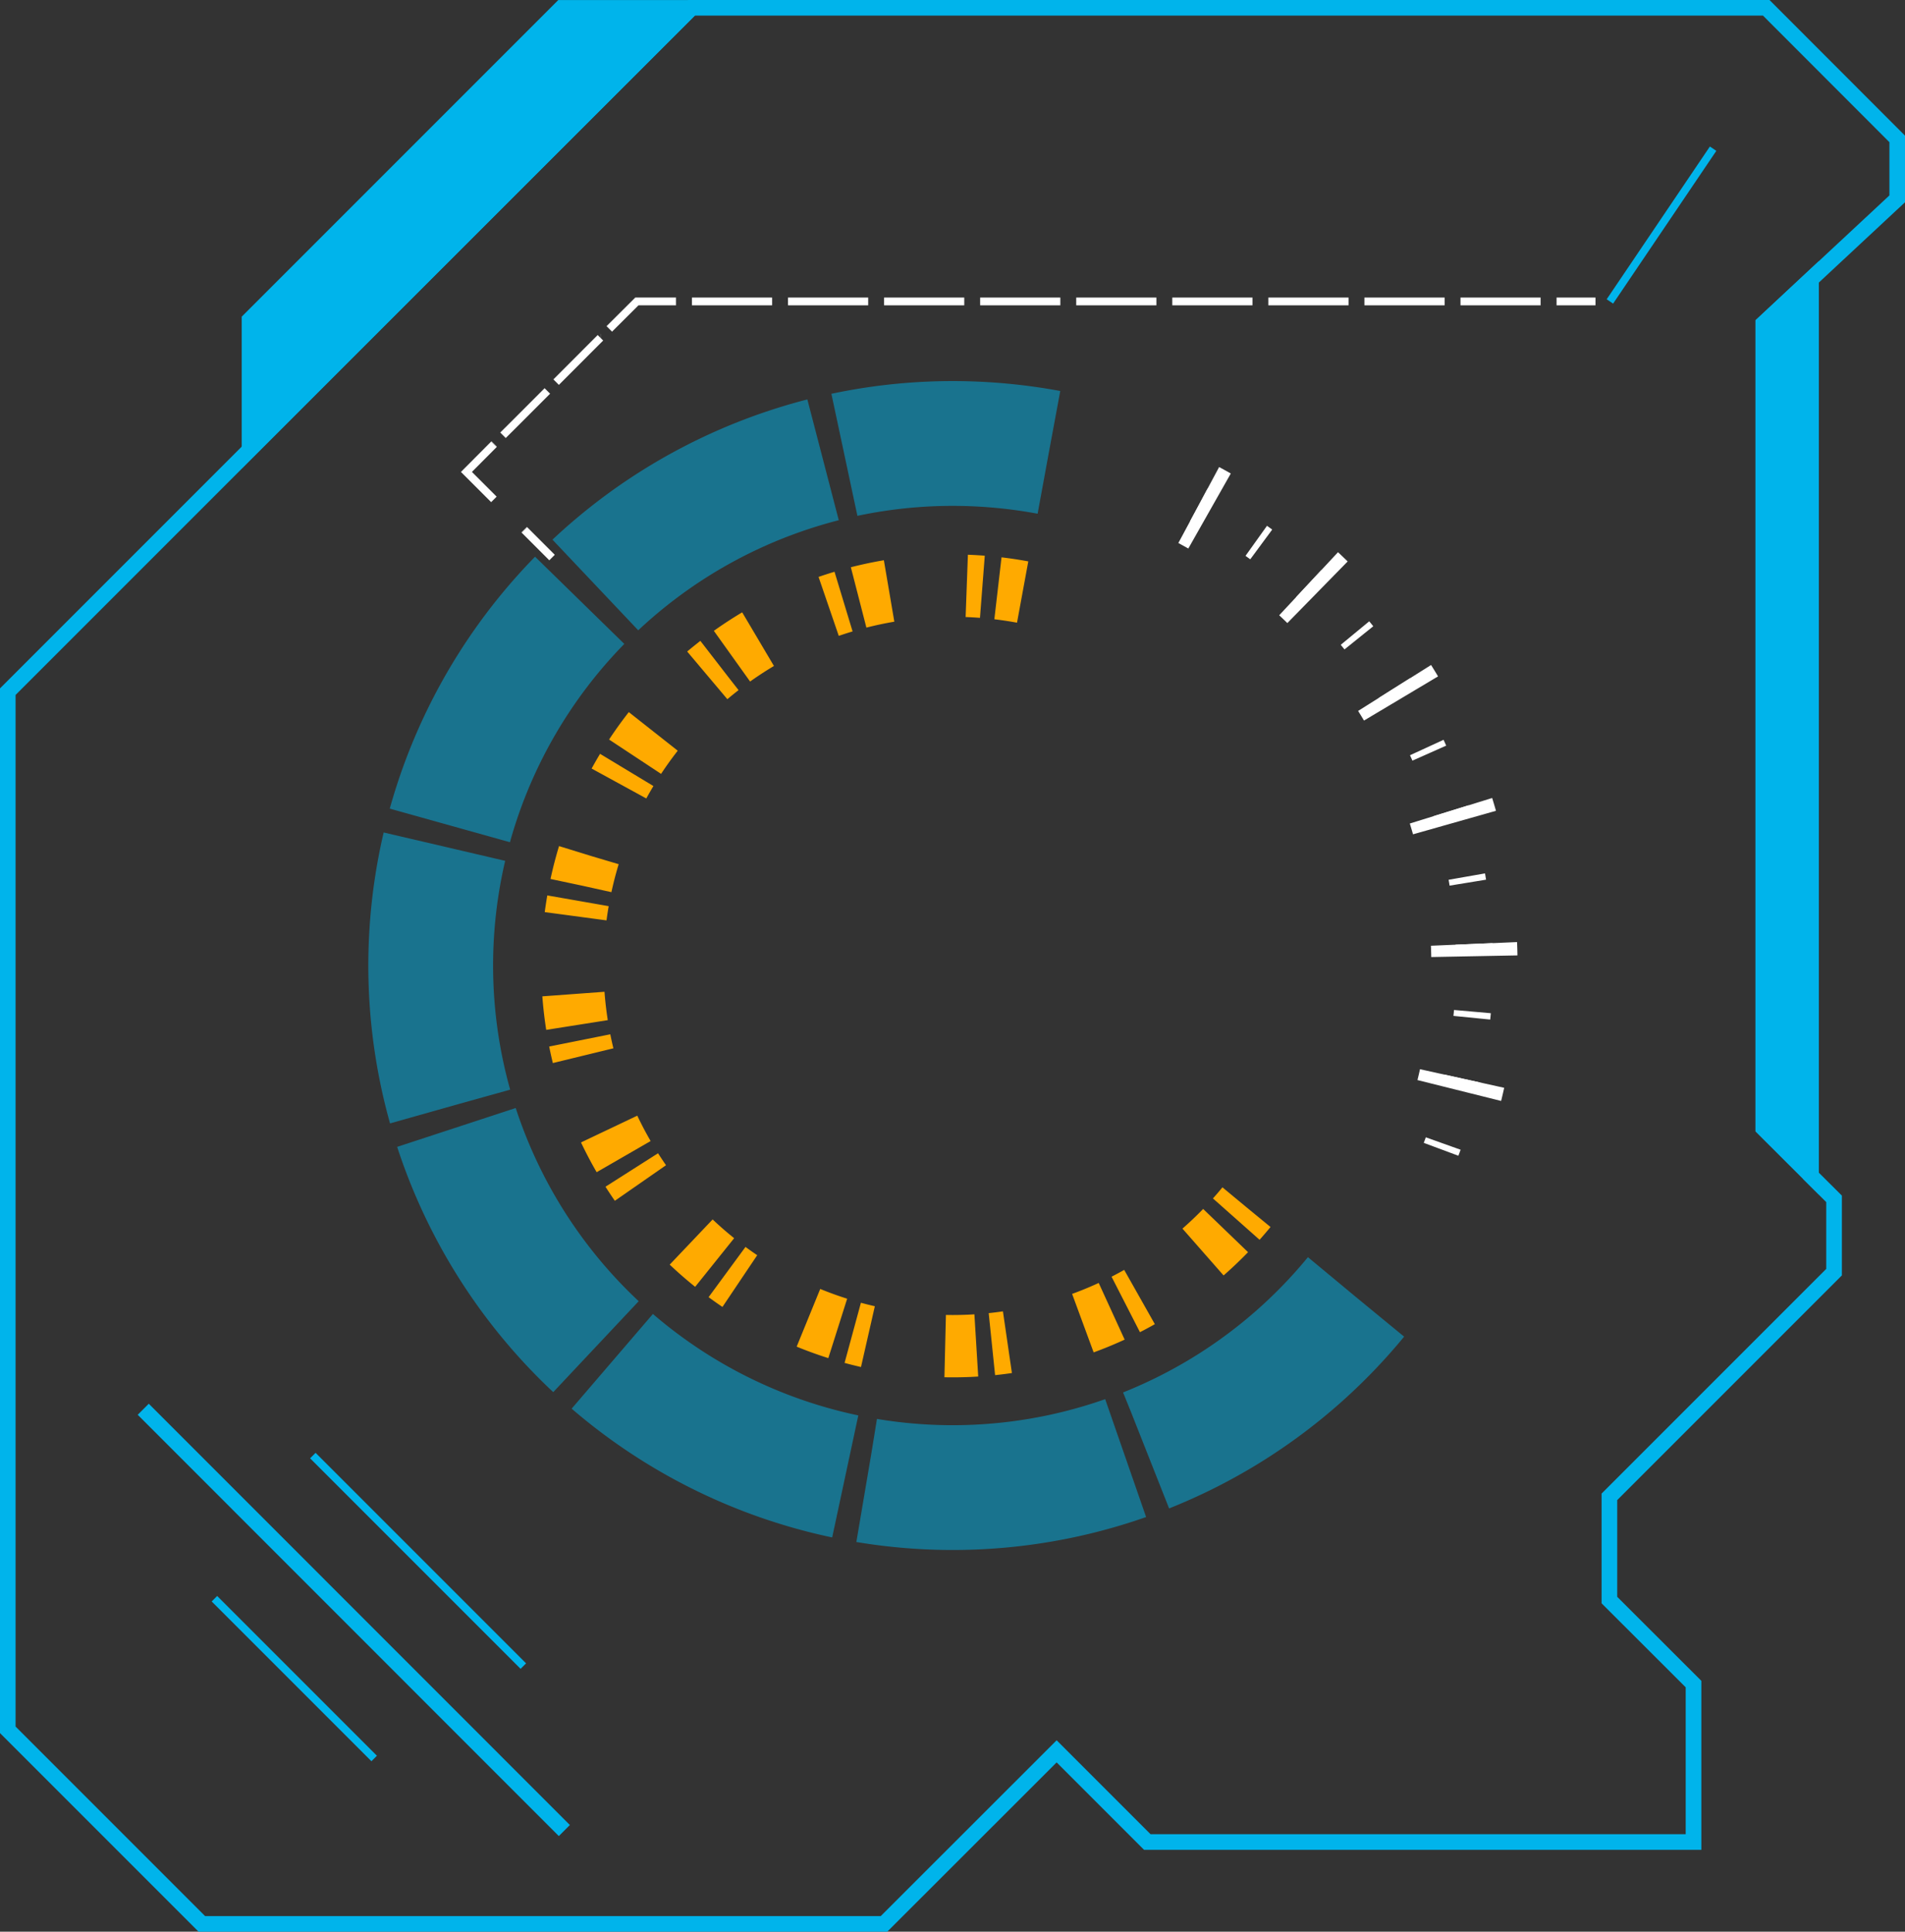 <svg xmlns="http://www.w3.org/2000/svg" viewBox="0 0 154.67 156.81"><rect x="0" y="0" width="154.67" height="156.81" fill="#333333" stroke="none"/><defs><style>.cls-1{fill:#00b4eb;}.cls-1,.cls-2,.cls-3,.cls-7{stroke:#00b4eb;}.cls-1,.cls-10,.cls-11,.cls-12,.cls-13,.cls-2,.cls-3,.cls-4,.cls-5,.cls-6,.cls-7,.cls-8,.cls-9{stroke-miterlimit:10;}.cls-1,.cls-2{stroke-width:1.27px;}.cls-10,.cls-11,.cls-12,.cls-13,.cls-2,.cls-3,.cls-4,.cls-5,.cls-6,.cls-7,.cls-8,.cls-9{fill:none;}.cls-3{stroke-width:10.13px;stroke-dasharray:21.32 1.78 0 0;opacity:0.5;}.cls-10,.cls-11,.cls-12,.cls-13,.cls-4,.cls-5,.cls-8,.cls-9{stroke:#fff;}.cls-4{stroke-width:7px;stroke-dasharray:1 10 0 0;}.cls-5{stroke-width:3px;stroke-dasharray:0.5 5 0 0;}.cls-6{stroke:#fa0;stroke-width:5.06px;stroke-dasharray:1.27 1.27 2.53 6.33;}.cls-10,.cls-11,.cls-12,.cls-13,.cls-7,.cls-8,.cls-9{stroke-width:0.63px;}.cls-9{stroke-dasharray:0.01 0;}.cls-10{stroke-dasharray:6.5 1.29 0.01 0;}.cls-11{stroke-dasharray:0 0;}.cls-12{stroke-dasharray:5.09 1.01 0 0;}.cls-13{stroke-dasharray:0.03 0;}</style></defs><title>资源 2</title><g id="图层_2" data-name="图层 2"><g id="Layer_2" data-name="Layer 2"><polygon class="cls-1" points="147.04 22.66 147.04 95.44 143.17 91.58 143.17 26.27 147.04 22.66"/><line class="cls-2" x1="147.04" y1="95.46" x2="147.04" y2="95.44"/><polygon class="cls-2" points="143.17 26.27 143.17 91.58 147.04 95.44 147.04 95.46 148.91 97.32 148.91 103.27 130.67 121.51 130.67 129.89 137.5 136.71 137.5 149.53 93.15 149.53 85.79 142.17 71.77 156.18 16.39 156.18 0.63 140.42 0.63 56.15 56.15 0.63 143.4 0.63 154.04 11.28 154.04 16.14 147.04 22.66 143.17 26.27"/><polygon class="cls-1" points="56.15 0.64 45.59 0.64 20.26 25.97 20.26 36.49 56.15 0.64"/><path class="cls-3" d="M110.09,105.29A42.38,42.38,0,1,1,77.34,36a42.92,42.92,0,0,1,7.82.72"/><path class="cls-4" d="M97.33,41a42.41,42.41,0,0,1,17.79,56.58"/><path class="cls-5" d="M97.33,41a42.41,42.41,0,0,1,17.79,56.58"/><path class="cls-6" d="M101.2,98A30.87,30.87,0,1,1,77.34,47.54a31.36,31.36,0,0,1,5.69.52"/><line class="cls-7" x1="130.71" y1="24.47" x2="139.09" y2="12.07"/><line class="cls-8" x1="129.54" y1="24.47" x2="126.38" y2="24.47"/><line class="cls-9" x1="125.09" y1="24.47" x2="125.08" y2="24.47"/><line class="cls-10" x1="125.08" y1="24.47" x2="54.87" y2="24.47"/><polyline class="cls-8" points="54.87 24.47 51.71 24.47 49.47 26.7"/><line class="cls-11" x1="48.76" y1="27.42" x2="48.75" y2="27.42"/><polyline class="cls-12" points="48.75 27.42 41.95 34.23 40.1 36.07"/><polyline class="cls-8" points="40.1 36.07 37.87 38.31 40.1 40.54"/><line class="cls-13" x1="42.56" y1="43" x2="42.58" y2="43.02"/><line class="cls-8" x1="42.58" y1="43.02" x2="44.82" y2="45.26"/><line class="cls-7" x1="25.4" y1="118.16" x2="42.49" y2="135.25"/><line class="cls-2" x1="11.63" y1="114.4" x2="45.82" y2="148.6"/><line class="cls-7" x1="17.41" y1="129.78" x2="30.38" y2="142.75"/></g></g></svg>